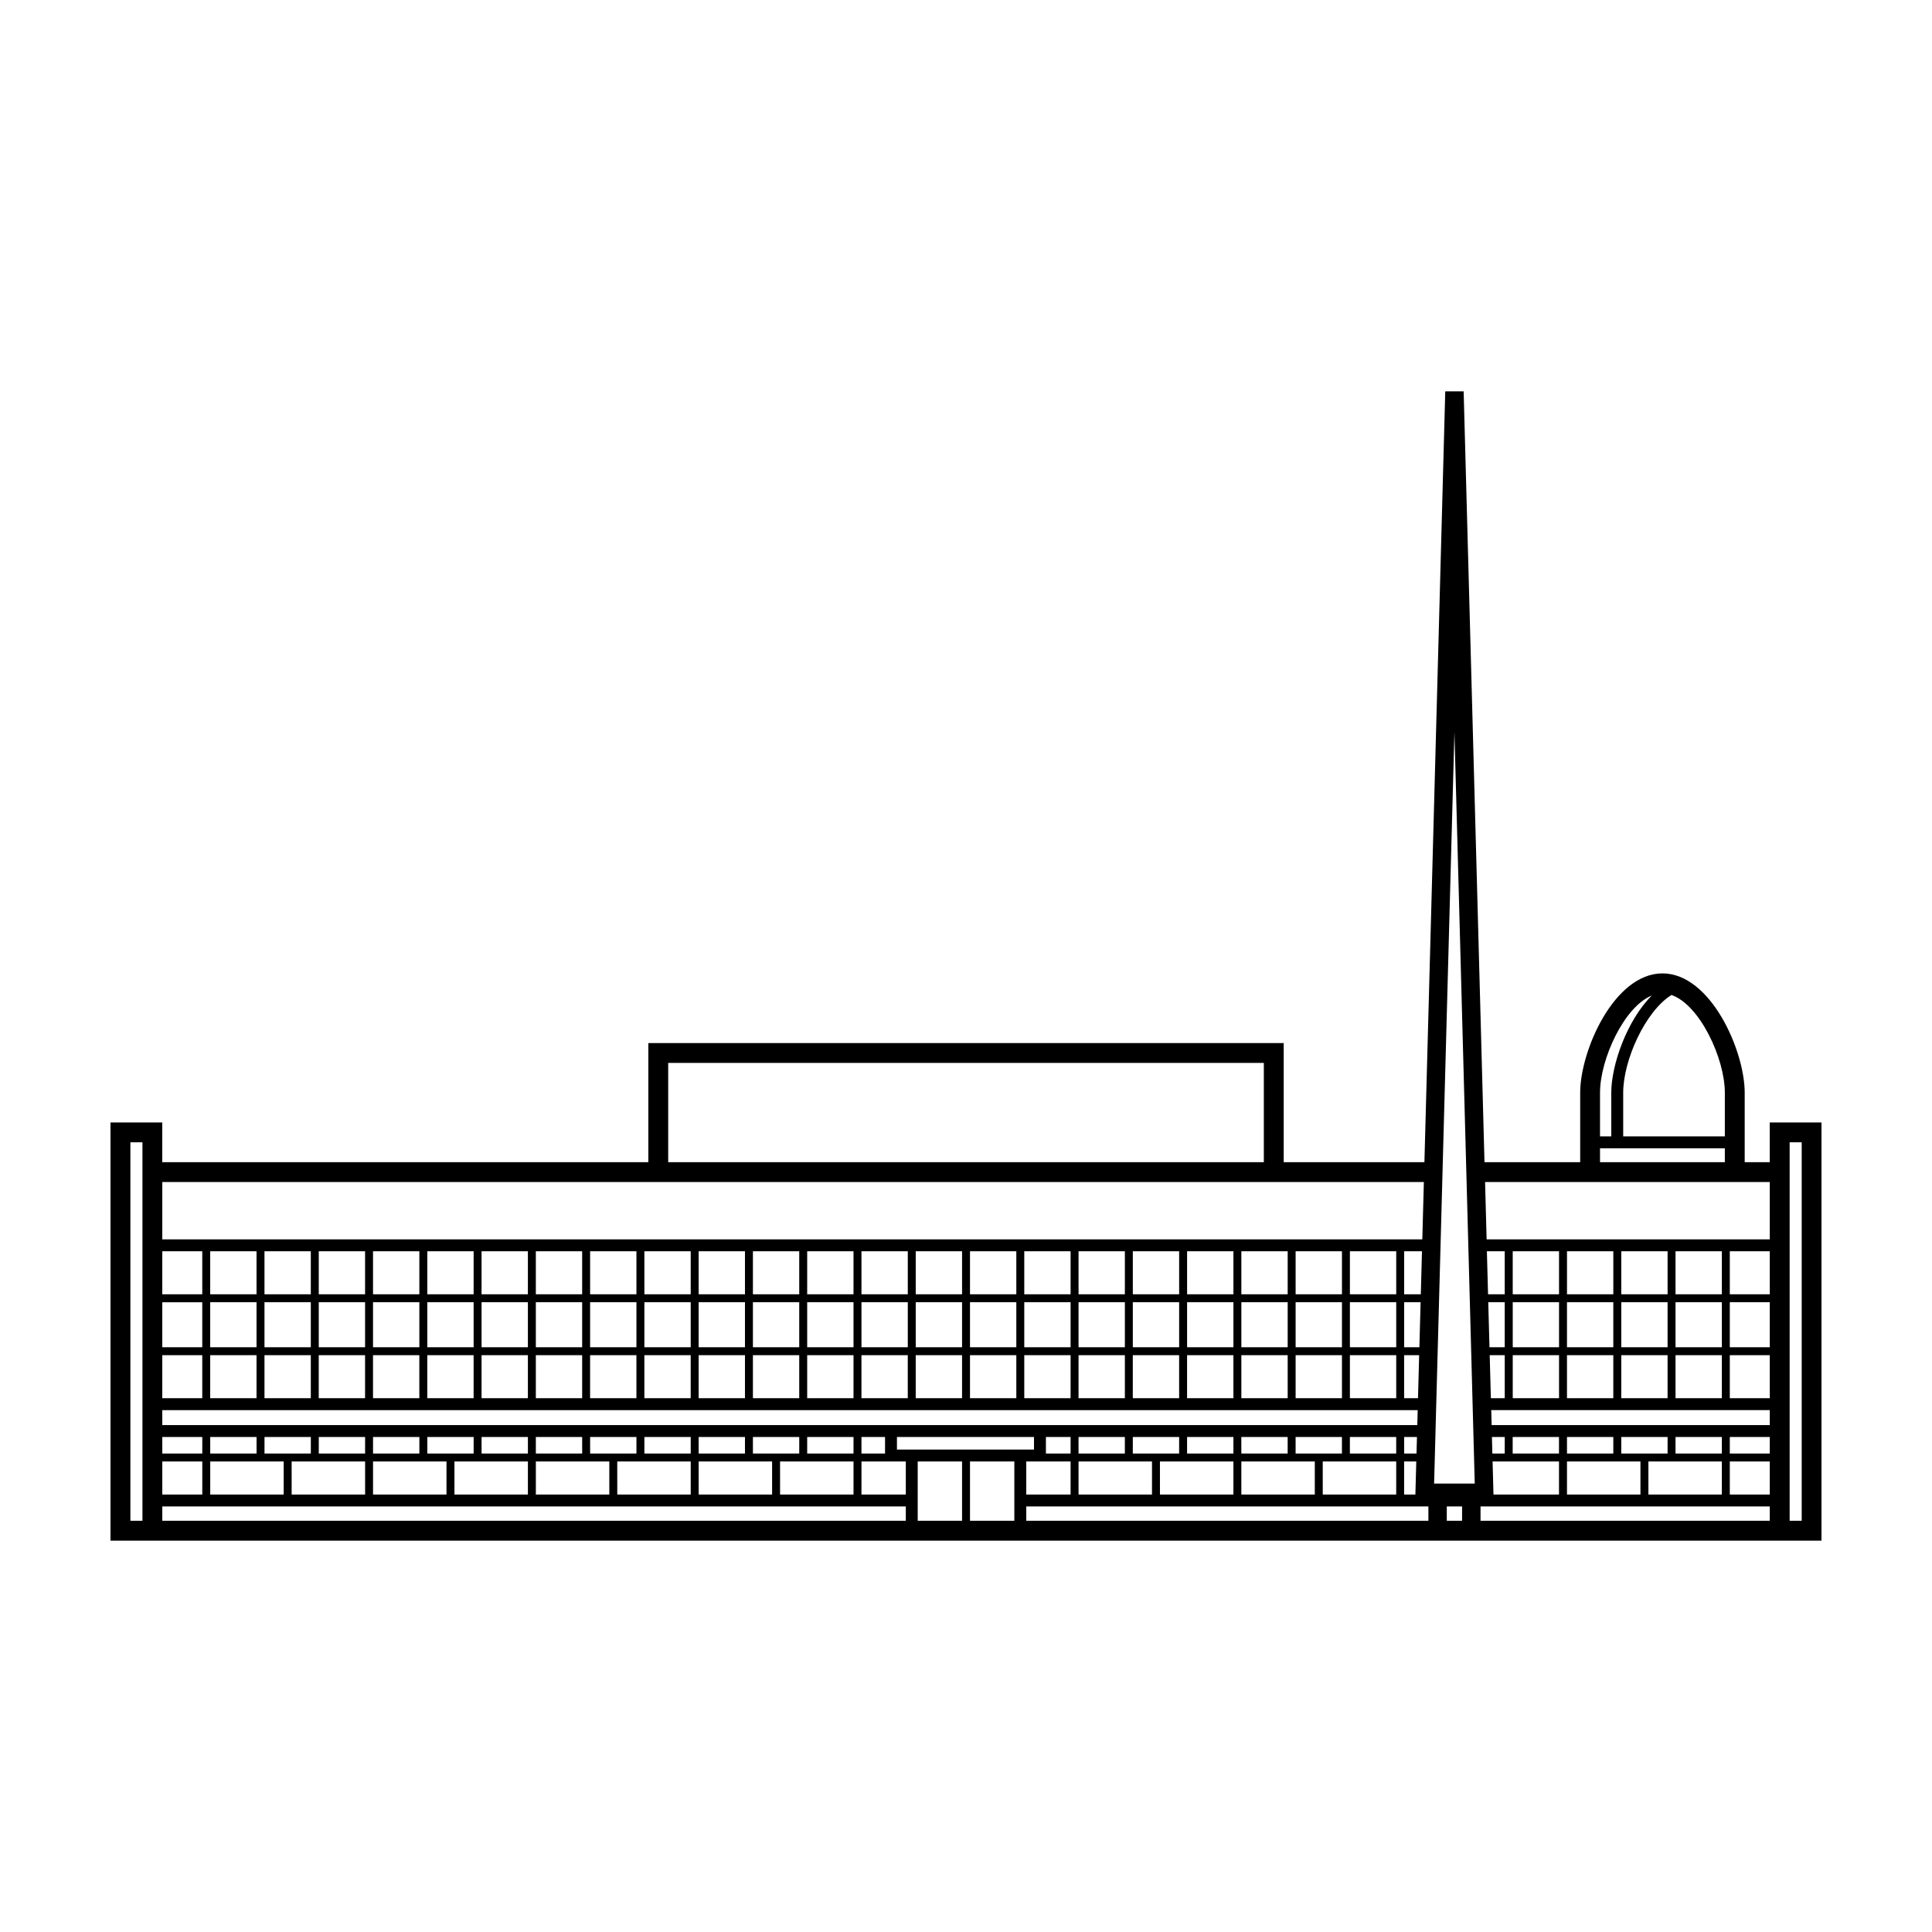 <?xml version="1.0" encoding="UTF-8"?>
<!-- Uploaded to: SVG Repo, www.svgrepo.com, Generator: SVG Repo Mixer Tools -->
<svg fill="#000000" width="800px" height="800px" version="1.1" viewBox="144 144 512 512" xmlns="http://www.w3.org/2000/svg">
 <path d="m613 441.47v10.523h-6.637v-18.418c0-11.105-8.988-31.617-21.797-31.617s-21.801 20.512-21.801 31.617v18.418h-25.359l-5.523-204.28h-4.875l-5.523 204.28h-37.289v-31.57h-168.38v31.57h-128.82v-10.523h-13.715v110.82h453.43v-110.82zm-431.25 105.55h-3.195v-100.3h3.195zm405.21-139.34c7.57 2.633 14.141 16.918 14.141 25.891v11.574h-26.938v-11.574c0-8.586 5.84-21.562 12.797-25.891zm-18.938 25.891c0-8.816 6.336-22.762 13.734-25.754-6.629 6.598-10.754 18.441-10.754 25.754v11.574l-2.981 0.004zm0 14.734h33.078v3.684h-33.078zm-10.871 82.996v8.77h-17.363l-0.238-8.77zm-12.277-2.106v-4.383h12.273v4.383zm-13.406 14.031v3.793h-4.055v-3.793zm-10.938-56.227h-4.418v-11.398h4.727zm-0.055 2.106-0.324 11.926h-4.039v-11.926zm-0.383 14.031-0.309 11.398h-3.676v-11.398zm-0.703 26.059h-3.277v-4.383h3.398zm-0.059 2.106-0.238 8.77h-2.984v-8.77zm23.438-2.106h-3.277l-0.117-4.383h3.398zm-3.981-26.059h3.984v11.398h-3.676zm-0.059-2.106-0.324-11.926h4.363v11.926zm-0.379-14.031-0.309-11.398h4.727v11.398zm-8.91-149.02 5.387 199.18h-10.773zm-208.36 87.703h157.85v26.312h-157.85zm-134.07 31.57h334.33l-0.41 15.195h-333.92zm314.73 43.781v-11.926h12.277v11.926zm12.277 2.106v11.398h-12.277v-11.398zm-12.277-16.137v-11.398h12.277v11.398zm-14.383 14.031v-11.926h12.277v11.926zm12.277 2.106v11.398h-12.277v-11.398zm-12.277-16.137v-11.398h12.277v11.398zm-14.383 14.031v-11.926h12.277v11.926zm12.277 2.106v11.398h-12.277v-11.398zm-12.277-16.137v-11.398h12.277v11.398zm-14.379 14.031v-11.926h12.277v11.926zm12.273 2.106v11.398h-12.277v-11.398zm-12.273-16.137v-11.398h12.277v11.398zm-14.383 14.031v-11.926h12.277v11.926zm12.273 2.106v11.398h-12.277v-11.398zm-12.273-16.137v-11.398h12.277v11.398zm-14.383 14.031v-11.926h12.277v11.926zm12.277 2.106v11.398h-12.277v-11.398zm-12.277-16.137v-11.398h12.277v11.398zm-14.383 14.031v-11.926h12.277v11.926zm12.277 2.106v11.398h-12.277v-11.398zm-12.277-16.137v-11.398h12.277v11.398zm-14.383 14.031v-11.926h12.277v11.926zm12.277 2.106v11.398h-12.277v-11.398zm-12.277-16.137v-11.398h12.277v11.398zm-14.379 14.031v-11.926h12.277v11.926zm12.273 2.106v11.398h-12.277v-11.398zm-12.273-16.137v-11.398h12.277v11.398zm-14.383 14.031v-11.926h12.277v11.926zm12.273 2.106v11.398h-12.277v-11.398zm-12.273-16.137v-11.398h12.277v11.398zm-14.383 14.031v-11.926h12.277v11.926zm12.277 2.106v11.398h-12.277v-11.398zm-12.277-16.137v-11.398h12.277v11.398zm-14.383 14.031v-11.926h12.277v11.926zm12.277 2.106v11.398h-12.277v-11.398zm-12.277-16.137v-11.398h12.277v11.398zm-14.383 14.031v-11.926h12.277v11.926zm12.277 2.106v11.398h-12.277v-11.398zm-12.277-16.137v-11.398h12.277v11.398zm-14.379 14.031v-11.926h12.277v11.926zm12.273 2.106v11.398h-12.277v-11.398zm-12.273-16.137v-11.398h12.277v11.398zm-14.383 14.031v-11.926h12.277v11.926zm12.273 2.106v11.398h-12.277v-11.398zm-12.273-16.137v-11.398h12.277v11.398zm-14.383 14.031v-11.926h12.277v11.926zm12.277 2.106v11.398h-12.277v-11.398zm-12.277-16.137v-11.398h12.277v11.398zm-14.383 14.031v-11.926h12.277v11.926zm12.277 2.106v11.398h-12.277v-11.398zm-12.277-16.137v-11.398h12.277v11.398zm-14.379 14.031v-11.926h12.277v11.926zm12.273 2.106v11.398h-12.277v-11.398zm-12.273-16.137v-11.398h12.277v11.398zm-14.383 14.031v-11.926h12.277v11.926zm12.273 2.106v11.398h-12.277v-11.398zm-12.273-16.137v-11.398h12.277v11.398zm-14.383 14.031v-11.926h12.277v11.926zm12.273 2.106v11.398h-12.277v-11.398zm-12.273-16.137v-11.398h12.277v11.398zm-14.383 14.031v-11.926h12.277v11.926zm12.277 2.106v11.398h-12.277v-11.398zm-12.277-16.137v-11.398h12.277v11.398zm-14.383 14.031v-11.926h12.277v11.926zm12.277 2.106v11.398h-12.277v-11.398zm-12.277-16.137v-11.398h12.277v11.398zm-12.703-11.398h10.598v11.398h-10.598zm0 13.504h10.598v11.926h-10.598zm0 14.031h10.598v11.398h-10.598zm0 14.559h332.7l-0.105 3.961h-332.59zm298.24 13.605h7.191v8.77h-19.465v-8.77zm-12.277-2.106v-4.383h12.277v4.383zm14.383 0v-4.383h12.277v4.383zm7.191 2.106h19.469v8.77h-19.465c-0.004 0-0.004-8.77-0.004-8.77zm7.191-2.106v-4.383h12.277v4.383zm-59.633 2.106h7.191v8.77h-19.465v-8.77zm-12.277-2.106v-4.383h12.277v4.383zm14.383 0v-4.383h12.277v4.383zm7.191 2.106h19.469v8.77h-19.465c-0.004 0-0.004-8.77-0.004-8.77zm7.191-2.106v-4.383h12.277v4.383zm-42.621 2.106h11.75v8.77h-11.75zm-34.266-3.156v-3.332h36.316v3.332zm39.477 1.051v-4.383h6.539v4.383zm-42.633-4.383v4.383h-6.25v-4.383zm-37.121 6.488h7.191v8.77h-19.465v-8.77zm-12.277-2.106v-4.383h12.277v4.383zm14.383 0v-4.383h12.277v4.383zm7.191 2.106h19.469v8.77h-19.465c-0.004 0-0.004-8.77-0.004-8.77zm7.191-2.106v-4.383h12.277v4.383zm-59.633 2.106h7.191v8.77h-19.465v-8.77zm-12.277-2.106v-4.383h12.277v4.383zm14.383 0v-4.383h12.277v4.383zm7.191 2.106h19.469v8.77h-19.465c-0.004 0-0.004-8.77-0.004-8.77zm7.191-2.106v-4.383h12.277v4.383zm-59.637 2.106h7.191v8.77h-19.465v-8.77zm-12.273-2.106v-4.383h12.277v4.383zm14.383 0v-4.383h12.277v4.383zm7.188 2.106h19.469v8.77h-19.465zm7.191-2.106v-4.383h12.277v4.383zm-59.633 2.106h7.191v8.77h-19.465v-8.77zm-12.277-2.106v-4.383h12.277v4.383zm14.383 0v-4.383h12.277v4.383zm7.191 2.106h19.469v8.77h-19.465zm7.191-2.106v-4.383h12.277v4.383zm-41.469-4.383h10.598v4.383h-10.598zm0 6.488h10.598v8.77h-10.598zm197.04 15.719h-197.04v-3.793h197.04zm0-6.949h-11.75v-8.77h11.75zm14.906 6.949h-11.75v-15.719h11.75zm13.855 0h-11.75v-15.719h11.75zm3.16-3.793h106.57v3.793h-106.57zm197.04 3.793h-76.656v-3.793h76.656zm-41.469-15.719h7.191v8.77h-19.465v-8.77zm-12.273-2.106v-4.383h12.277v4.383zm41.039 2.106v8.77h-19.465v-8.77zm-12.277-2.106v-4.383h12.277v4.383zm-2.106 0h-12.273v-4.383h12.277c-0.004 0-0.004 4.383-0.004 4.383zm27.086 10.875h-10.598v-8.77h10.598zm0-10.875h-10.598v-4.383h10.598zm0-7.539h-73.711l-0.105-3.961h73.816zm-55.848-32.551v11.926h-12.273v-11.926zm-12.277-2.106v-11.398h12.273v11.398zm12.277 16.137v11.398h-12.273v-11.398zm14.379-14.031v11.926h-12.277v-11.926zm-12.273-2.106v-11.398h12.277v11.398zm12.273 16.137v11.398h-12.277v-11.398zm14.383-14.031v11.926h-12.273v-11.926zm-12.273-2.106v-11.398h12.277v11.398zm12.273 16.137v11.398h-12.273v-11.398zm14.383-14.031v11.926h-12.277v-11.926zm-12.277-2.106v-11.398h12.277v11.398zm12.277 16.137v11.398h-12.277v-11.398zm12.703 11.398h-10.598v-11.398h10.598zm0-13.504h-10.598v-11.926h10.598zm0-14.031h-10.598v-11.398h10.598zm0-14.555h-75.043l-0.41-15.195h75.453zm8.457 74.574h-3.195v-100.3h3.195v100.3z"/>
</svg>